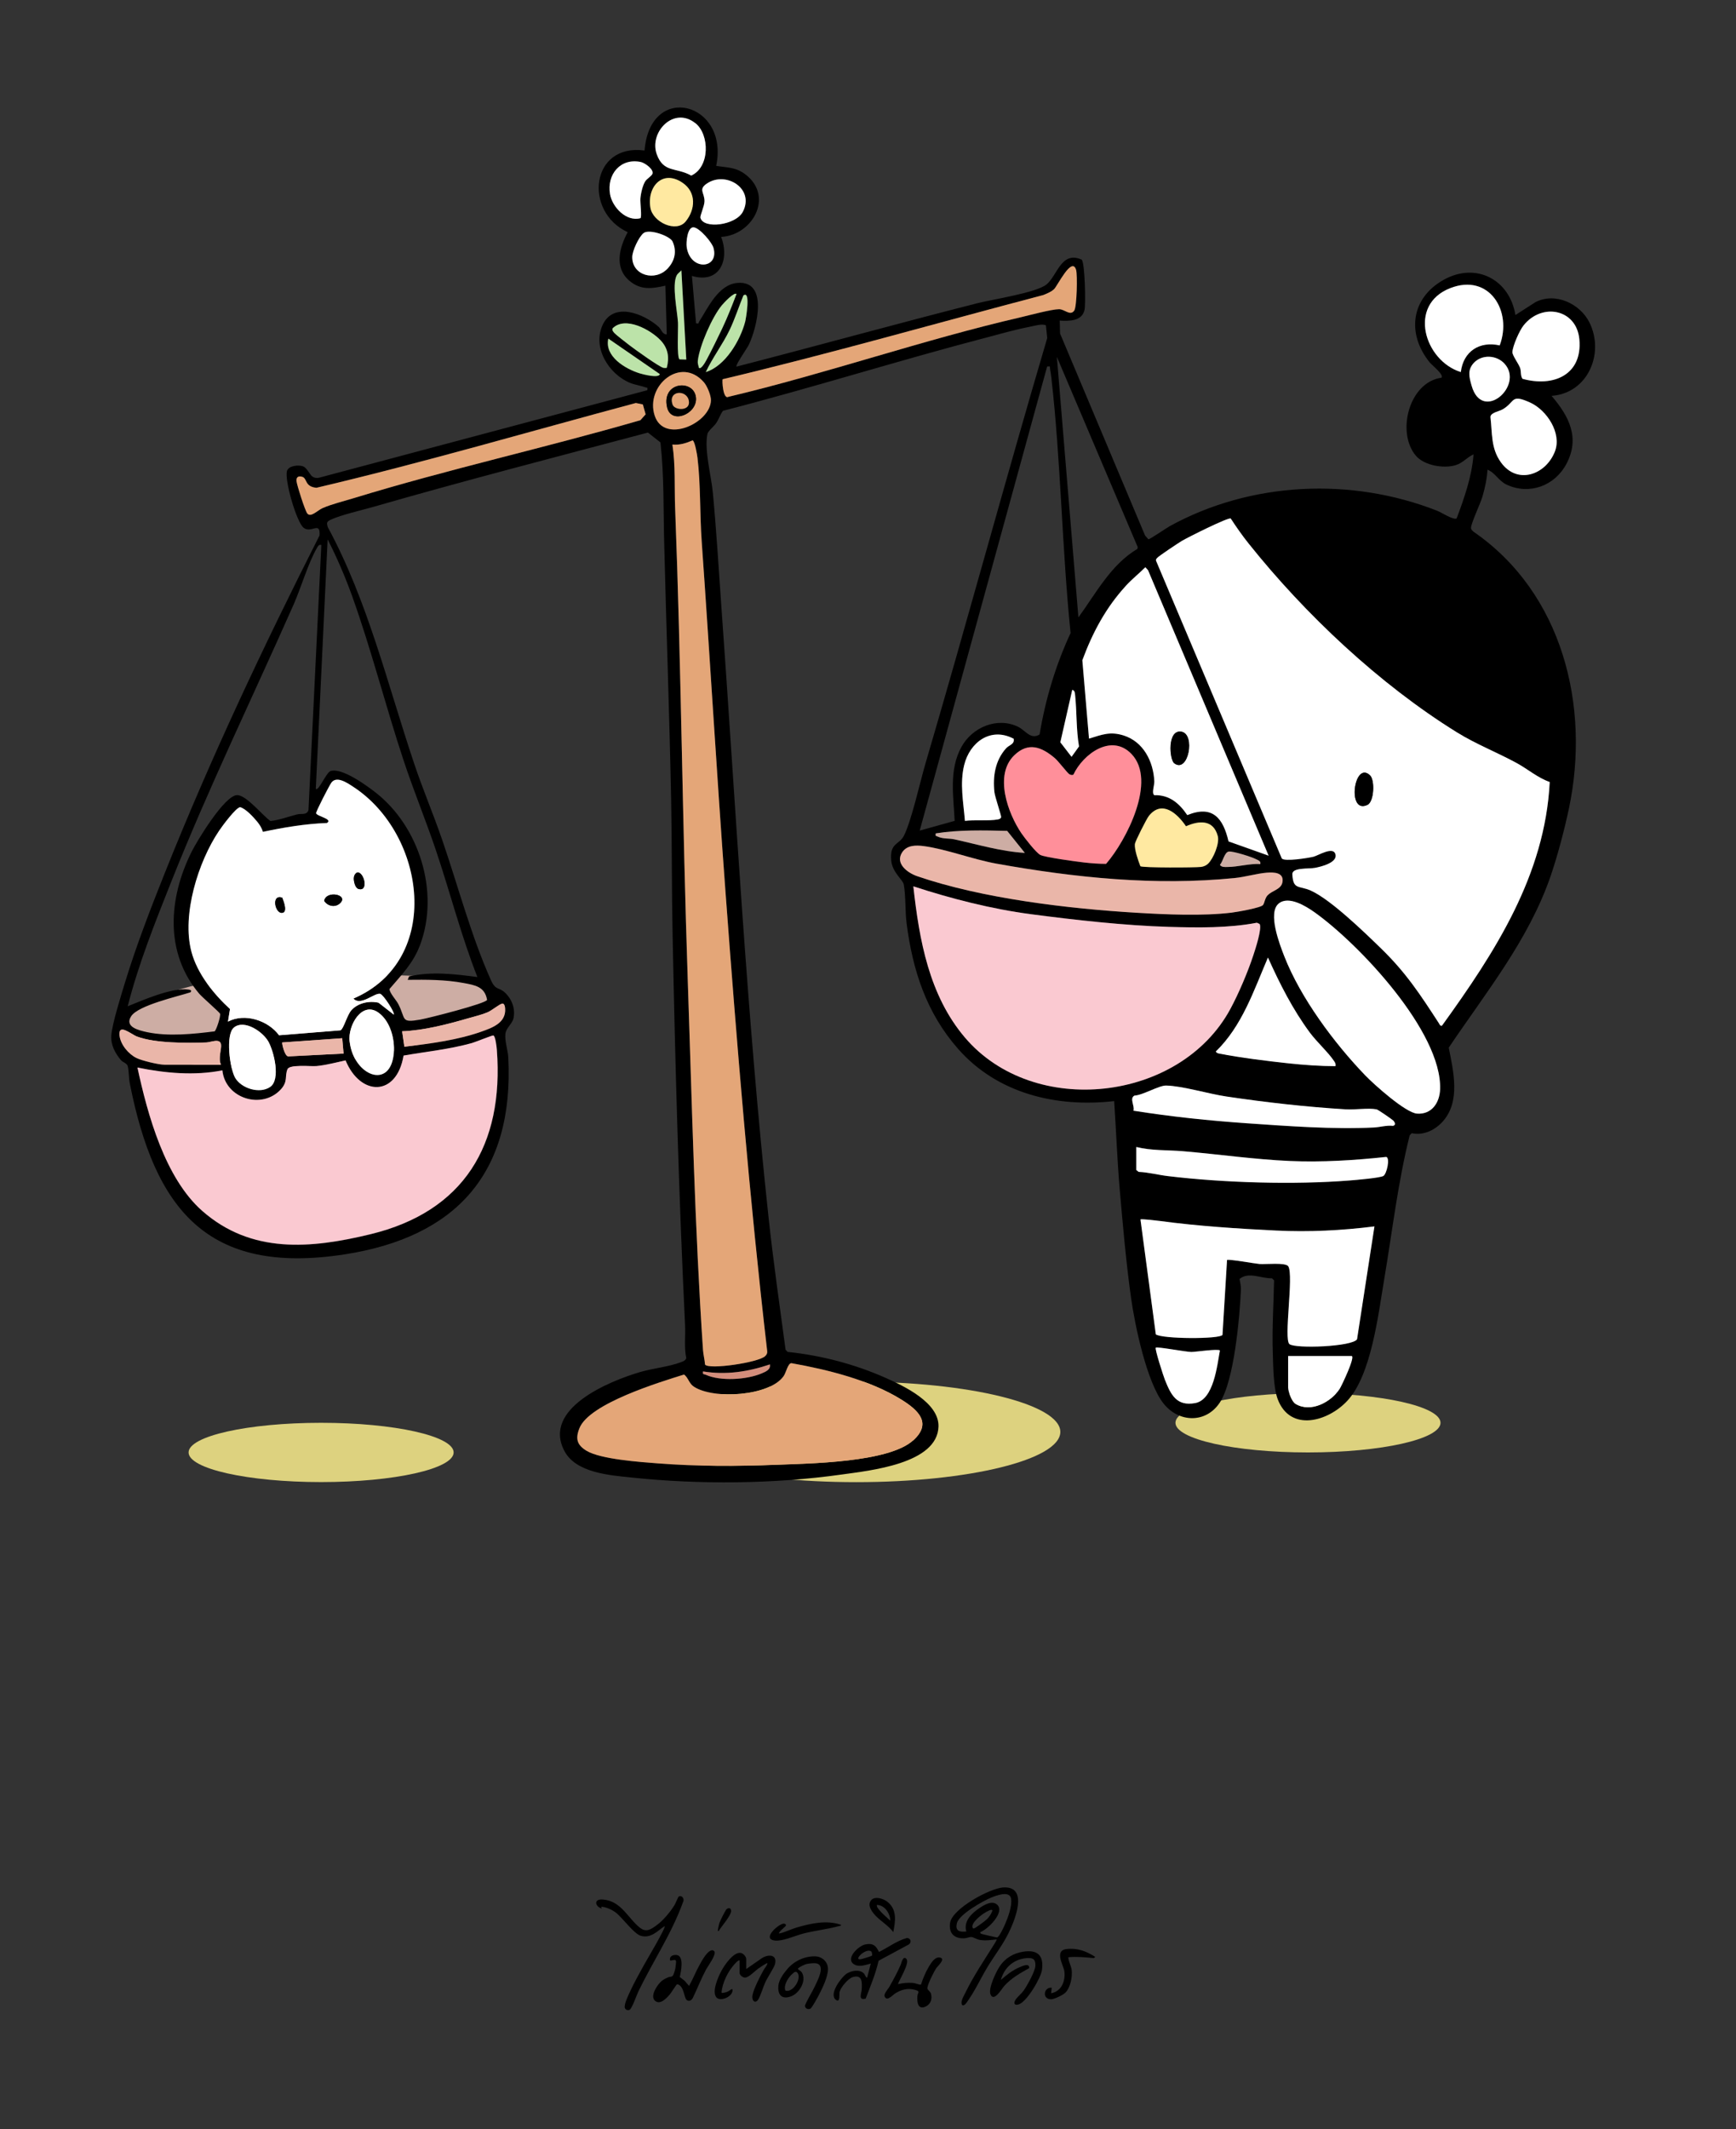 <?xml version="1.0" encoding="UTF-8"?>
<svg id="Layer_1" xmlns="http://www.w3.org/2000/svg" version="1.1" viewBox="0 0 255.44 313.18">
  <rect x="0" y="0" width="255.44" height="313.18" fill="#333333" stroke="none"/>
  <!-- Generator: Adobe Illustrator 29.8.2, SVG Export Plug-In . SVG Version: 2.1.1 Build 3)  -->
  <defs>
    <style>
      .st0 {
        fill: #eab6a9;
      }

      .st1 {
        fill: #ff8f9a;
      }

      .st2 {
        fill: #d38d7b;
      }

      .st3 {
        fill: #ddd27f;
      }

      .st4 {
        fill: #fff;
      }

      .st5 {
        fill: #cdada4;
      }

      .st6 {
        fill: #bce3a9;
      }

      .st7 {
        fill: #e4a678;
      }

      .st8 {
        fill: #fac9d1;
      }

      .st9 {
        fill: #ffe9a1;
      }
    </style>
  </defs>
  <g>
    <path class="st5" d="M17.6,152.36s-.29-9,28.45-9,27.87,1.05,25.62,5.56c-2.25,4.51-40.6,14.2-54.07,3.43Z"/>
    <ellipse class="st3" cx="47.25" cy="213.65" rx="19.5" ry="4.36"/>
    <ellipse class="st3" cx="125.99" cy="210.63" rx="30.03" ry="7.39"/>
    <ellipse class="st3" cx="192.46" cy="209.29" rx="19.5" ry="4.36"/>
    <g>
      <path d="M45.91,70.05c.29.24.65.3,1.01.23l48.33-12.88c.06-.5,0-.32-.29-.43-.7-.25-1.5-.35-2.23-.64-3.17-1.29-5.65-5.27-4.01-8.63,1.64-3.34,6.06-1.52,8.17.36.42.37.57,1.16,1.22,1.13l-.2-7.17c-2,.45-3.62.7-5.31-.73-2.26-1.92-1.46-4.88-.24-7.14-6.52-3-5.46-13.08,2.48-12.01.82-10.19,12.5-7.08,10.54,2.26,1.7.27,2.94.17,4.41,1.34,4.07,3.24.93,8.85-3.68,9.11,1.29,3.39-.22,6.94-4.3,5.74l.61,6.97c.48.1.33-.06.46-.26,1.28-2,2.82-5.43,5.59-5.68,4.67-.43,2.91,6.59,1.71,9.1-.26.53-2.01,3-1.81,3.21,11.83-3.05,23.61-6.32,35.46-9.33,2.24-.57,8.64-1.53,10.16-2.76,1.58-1.28,2.16-4.99,5.17-3.65.48.48.61,6.52.42,7.39-.37,1.68-2.26,1.66-3.65,1.58l.05,1.9,12.51,29.72.49.55c.18.03,2.67-1.67,3.15-1.94,11.93-6.55,26.7-7.23,39.36-2.25.57.22,2.41,1.42,2.85,1.11,1.13-3.05,2.23-6.13,2.48-9.41-.97.42-1.54,1.25-2.62,1.58-1.75.54-4.63.07-5.87-1.39-2.88-3.39-1.03-10.82,3.78-11.47.38-.45-1.42-1.85-1.74-2.25-3.4-4.2-2.78-9.43,2.02-12.13,4.75-2.68,9.74-.09,10.59,5.16l2.93-1.88c2.91-1.53,6.58.2,7.96,2.97,2.27,4.57-.25,10.43-5.57,10.8,2.58,3,4.23,6.2,2.16,10.05-1.71,3.19-5.43,4.57-8.77,3.01-1.18-.55-1.69-1.76-2.82-2.2-.07,1.32-.36,2.63-.72,3.89-.3,1.07-1.69,3.96-1.7,4.65,0,.31.18.39.36.58,13.08,8.99,17.22,25.63,14.05,40.69-.67,3.17-1.66,6.93-2.71,10-3.23,9.37-9.53,17.11-14.98,25.21.68,3.42,1.73,7.79-.76,10.72-1.15,1.36-2.91,2.25-4.69,1.86l-.3.33c-1.75,7-2.56,14.16-3.76,21.25-.86,5.08-1.88,13.98-5.4,17.77-2.83,3.06-8.39,4.66-10.25-.21-.65-1.71-.67-4.93-.73-6.85-.12-3.55.12-7.1.19-10.64l-.31-.31c-1.6.06-3.41-1.02-4.77.1.09.57.22,1.01.2,1.61-.18,4-.99,13.38-3.11,16.58-2.04,3.08-6.02,2.97-8.27.14-2.47-3.11-4.22-11.51-4.78-15.51-.72-5.11-1.22-10.8-1.67-15.96-.37-4.34-.53-8.68-.82-13.02-8.51.97-17.18-1.11-22.96-7.68-4.66-5.29-6.69-11.54-7.58-18.46-.23-1.76-.11-4.06-.42-5.73-.13-.69-1.67-1.76-1.84-3.49-.26-2.67,1.16-2.3,1.86-3.67,1.1-2.15,2.38-7.91,3.16-10.58,6.13-20.83,11.78-41.81,17.93-62.63l-.19-1.86c-.46-.32-1.88.1-2.48.22-2.01.38-4.23,1.03-6.23,1.55-12.98,3.39-25.81,7.44-38.81,10.79-.43.57-.59,1.22-1.03,1.85-.35.5-1.18,1.11-1.27,1.6-.46,2.39.58,6.12.81,8.61.52,5.46.84,10.94,1.23,16.4,2.17,30.08,3.73,60.19,6.97,90.21.7,6.49,1.63,12.97,2.5,19.44l.3.32c4.96.52,9.87,1.8,14.42,3.82,2.72,1.21,7.86,3.64,7.78,7.14-.13,5.52-10.15,6.5-14.26,7.08-9.93,1.4-20.94,1.49-30.92.44-3.25-.34-8.16-.7-9.85-3.88-3.33-6.26,6.59-10.3,11.14-11.64,1.84-.54,4.27-.78,5.95-1.43.34-.13.69-.22.83-.61-.34-1.6-.1-3.25-.18-4.88-.92-19.04-1.45-38.13-1.83-57.21-.14-6.67-.09-13.41-.22-20.07-.25-12.57-.71-25.16-1.02-37.72-.13-4.94,0-9.91-.55-14.82l-1.84-1.45c-13.48,3.58-27.03,7.08-40.44,10.94-1.68.48-4.69,1.17-6.15,1.84-.65.3-.73.42-.52,1.13,5.91,10.93,8.79,23.13,12.73,34.84,1.25,3.73,2.8,7.37,4.08,11.09,2.33,6.75,4.28,14.21,7.19,20.69.71,1.59,1.14.99,2.06,1.84,1.02.95,1.56,2.37,1.27,3.76-.17.83-1.09,1.44-1.19,2.29-.13,1.09.36,2.4.42,3.49.87,17.08-7.72,26.45-24.11,28.98-20.2,3.11-27.92-6.66-31.58-25.15-.15-.75-.14-1.99-.31-2.56-.13-.43-.72-.54-.99-.86-.86-1.03-1.53-2.25-1.42-3.66.13-1.74,1.47-5.97,2.03-7.82,1.63-5.35,3.83-11.03,5.91-16.23,6.74-16.86,14.5-33.29,22.7-49.48.14-2.19-1.24-.22-2.36-1.14-1.03-.84-2.83-7.04-2.43-8.35.24-.79,1.76-.93,2.42-.65.48.21.97,1.21,1.29,1.47ZM32.52,156.62c-.45-.93.11-2.3.01-2.97-.14-.97-1.49-.33-2.15-.3-2.92.09-7.51.13-10.21-.87-.88-.33-2.81-2.06-2.57-.11.16,1.32,1.32,2.7,2.49,3.27.81.4,3.28.99,4.14.99h8.3ZM47.28,80.16c-.41-.08-.49.19-.66.47-1.23,2.09-2.34,5.86-3.41,8.28-6.02,13.61-12.51,26.96-18.02,40.81-2.38,5.99-4.8,12.04-6.4,18.3,2.27-.91,6.5-2.78,8.92-2.46.28.04.6.12.3.41-1.9.62-7.64,1.9-8.7,3.5s1.14,2.1,2.34,2.36c3.13.66,6.81.27,9.93-.12.26-.19.93-2.26.8-2.6-.07-.2-2.59-2.39-3.05-2.92-5.13-6.04-4.54-14.04-1.16-20.85.84-1.69,4.86-8.31,6.7-8.38,1.37-.05,3.82,3.08,4.93,3.81,1.35-.15,2.63-.65,3.94-.98.59-.15,1.37.16,1.65-.61l1.89-39.01ZM20.23,157.03c1.48,6.94,4.06,16.29,9.54,21.11,7.21,6.34,15.96,5.56,24.74,3.43,13.75-3.34,19.65-13.13,18.61-27.1-.03-.42-.21-2.07-.52-2.14-.16-.04-2.64.97-3.16,1.12-3.3.92-6.68,1.25-10.05,1.84-1.03,6.11-6.36,5.99-8.53.71-1.37.29-2.89.71-4.28.83-.8.07-3.96-.27-4.27.46-.42,1.01.09,1.78-.95,2.94-2.75,3.06-8.2,1.42-8.63-2.77-4.09.82-8.43.41-12.49-.41ZM38.7,122.36c-.17-.56-.48-1.06-.85-1.51-.59-.71-1.69-1.91-2.51-2.13-.66.09-2.64,2.79-3.1,3.48-3.08,4.56-5.5,12.35-4.07,17.77.86,3.24,3.26,6.22,5.68,8.45l-.3,1.85c2.48-1.3,5.9-.18,7.52,2.01l9.04-.73c.45-.22.95-2.2,1.58-2.93.94-1.09,2.63-1.46,4.02-1.13l2.24,1.75c.19-.23-1.46-2.84-1.99-3.05-.8-.22-2.89,1.87-3.95.69,13.23-5.69,10.65-24.19-.02-31.15-.91-.6-2.47-1.66-3.23-.6-.31.43-2.28,4.24-2.24,4.49.14.46,2.52.85,1.6,1.43-3.19.12-6.31.65-9.41,1.3ZM34.42,151.15c-1.27,1.02-.61,6.03.18,7.39.91,1.56,3.64,2.39,5.17,1.33s.54-5.17-.27-6.64-3.53-3.33-5.08-2.09ZM41.54,153.34c-.09.08.36,2.13.92,2.05l8.1-.41-.2-2.26-8.81.62ZM94.59,59.49l-1.03-.21c-15.65,4.19-31.26,8.77-46.99,12.47-1.76-.15-1.35-1.39-2.09-1.61-.56-.17-.9.03-.85.63s1.26,4.41,1.6,4.78c.54.6,1.5-.49,2.26-.82,1.31-.57,3.1-1.01,4.51-1.44,13.93-4.27,28.24-7.42,42.23-11.48l.77-.86-.41-1.46ZM70.24,143.71c-2.41-6.13-4.03-12.53-6.14-18.76-1.49-4.4-3.26-8.7-4.72-13.11-2.64-7.97-4.75-16.32-7.58-24.2-1.02-2.83-2.22-5.62-3.59-8.3l-1.74,36.69c.39.44,1.53-2.42,2.19-2.62,1.67-.5,5.24,2.1,6.6,3.16,6.42,5.01,9.43,14.59,6.59,22.33-1,2.73-2.69,4.41-4.53,6.57-.05.53.98,1.63,1.28,2.21,1.16,2.23.29,2.82,3.25,2.3,1.18-.21,9.67-2.36,9.82-2.9-.32-1.94-1.77-2.17-3.44-2.48-2.71-.51-5.49-.5-8.24-.47l.21-.51c3.33-.75,6.7-.34,10.04.1ZM51.44,153.18c.56,5.08,6.05,7.22,6.5,1.7.17-2.05-.52-4.68-2.27-5.93-2.42-1.73-4.5,1.89-4.24,4.23ZM59.17,151.7l.33,2.27c3.69-.44,7.8-.97,11.31-2.21,1.61-.57,3.67-1.3,3.52-3.41-.02-.26-.1-.82-.47-.72-.48.14-1.45.99-2.19,1.3-.86.37-1.91.6-2.82.87-3.06.89-6.51,1.78-9.68,1.9ZM134.33,211.91c2.87-2.57.79-4.49-1.71-6.04-4.6-2.87-10.88-4.41-16.18-5.36-.52.01-.78,1.4-1.14,1.9-2.1,2.99-10.3,3.45-13.19,1.57-.74-.48-.82-1.31-1.46-1.8-3.6,1.14-13.95,4.25-15.4,7.9-.63,1.58-.34,2.5,1.07,3.33,2.08,1.24,7.87,1.64,10.46,1.84,5.81.45,11.62.44,17.42.21,4.88-.19,16.51-.33,20.12-3.56ZM89.51,49.81c-.6,2.62,2.5,4.46,4.62,5.11.5.16,2.82.76,2.96.11l-7.58-5.22ZM89.76,28.55c.33,1.92,2.39,4.09,4.47,3.54.24-.15-.05-2.29,0-2.88.06-.72.33-1.95.72-2.56.24-.37.87-.74,1.03-1.04.33-.67-1.1-1.67-1.7-1.79-3.01-.62-5.01,1.85-4.52,4.72ZM97.23,50.09c-1.46-1.56-5.23-3.66-7.09-1.79-.1.33.1.49.28.71.21.25,1.85,1.51,2.27,1.83.71.55,4.36,3.18,4.93,3.27.16.03.33.03.49,0,.39-1.53.2-2.86-.88-4.02ZM94.69,34.29c-.71.57-1.66,2.62-1.66,3.53,0,2.72,3.38,3.64,5.22,1.67,1.05-1.13,1.36-2.51.72-3.95-.37-.83-3.44-1.93-4.28-1.25ZM95.71,30.6c.39,2.1,3.78,3.67,5.17,1.99,1.46-1.77,1.61-4.3-.44-5.7-3-2.04-5.3.67-4.73,3.71ZM103.58,56.24c-3.4-3.92-8.67.51-7.25,4.89,1.36,4.22,8.18,1.14,8.28-2.23.02-.72-.55-2.11-1.03-2.66ZM102.34,18.13c-3.2-2.57-6.86,1.32-5.7,4.56,1,2.77,2.86,1.88,5.07,3.13,2.76-1.24,2.71-6.02.63-7.7ZM98.94,65.39c.47,3.1.28,6.22.4,9.34.89,23.16,1.07,46.33,1.86,69.48.62,18.12,1.02,36.28,2.24,54.35.05.71.26,1.44.3,2.16.53.79,7.86-.29,8.84-1.23.22-.21.33-.41.31-.72-2.62-22.56-4.48-45.2-6.16-67.87-1.27-17.08-2.27-34.19-3.48-51.26-.29-4.02-.14-8.32-.62-12.3-.05-.43-.39-2.49-.72-2.56-.94.41-1.92.72-2.97.61ZM100.99,52.89l-.72-13.12c-.21.23-.55.46-.69.74-.73,1.42.09,5.23.19,6.94.05.82-.2,5.15.23,5.41l1,.03ZM101.04,36.33c.51,3.58,4.8,3.26,3.95.15-.23-.85-2.05-2.95-2.91-3.04-.94-.1-1.14,2.2-1.04,2.89ZM108.37,43.25c-.36-.34-1.89,1.33-2.15,1.64-1.44,1.72-3.29,5.96-3.55,8.16-.05.43.08.68.17,1.07.35.26,1-.98,1.13-1.22.75-1.38,1.65-3.22,2.32-4.65.77-1.62,1.44-3.32,2.07-5ZM103.06,32.03c.43,1.72,5.19,1.12,6.24-.87,1.78-3.39-2.44-6.03-5.23-4.2-1.39.91-.38,1.36-.41,2.65-.01.73-.68,2.11-.6,2.42ZM103.45,201.73c-.1.53.09.36.41.5,2.18.98,6.02.72,8.2-.2.61-.26,1.35-.54,1.23-1.33-3.21,1.08-6.46,1.58-9.84,1.03ZM109.39,43.46c-.67,1.64-1.26,3.47-2.02,5.06-1.03,2.15-2.51,4.07-3.52,6.22,2.87-.88,5.07-4.66,5.8-7.42.1-.38.86-4.67-.26-3.85ZM106.34,55.78c-.12.19.05,3.04.84,2.6,14.44-3.42,28.59-8.38,43.04-11.71,1.27-.29,4.54-1.17,5.61-1.18.83,0,1.63,1.03,2.23.21.4-.54.49-5.29.28-5.99-.61-2.07-2.75,2.37-3.24,2.83-.45.42-1.04.63-1.59.87-15.72,4.13-31.35,8.62-47.17,12.38ZM186.53,131.68c.6-.67,1.94-.86,2.15-1.86.31-1.5-1.2-1.55-2.3-1.46-1.46.12-3.19.64-4.74.79-11.72,1.17-23.46-.05-34.99-2.11-3.46-.62-7.5-2.17-10.74-2.59-1.16-.15-2.45-.15-3.16.9-1.11,1.64.75,3.03,2.21,3.53,9.54,3.28,22.24,4.79,32.33,5.38,4.28.25,9.71.49,13.91-.02.75-.09,4.37-.71,4.65-1.14.24-.37.25-.96.67-1.43ZM134.4,130.38c.87,7.89,2.31,16.03,7.59,22.24,10.13,11.91,31.65,9.47,39.05-4.19,1.22-2.25,2.58-5.46,3.38-7.89.28-.84,1.33-4.03.93-4.63l-.4-.18c-4.16.8-8.7.74-12.94.61-6.5-.19-13.8-1.01-20.28-1.86-5.8-.76-11.78-2.29-17.32-4.1ZM154.08,53.91l-18.75,68.27,5.14-1.43c-.17-3.67-.86-7.5,1-10.88,1.58-2.88,5.24-4.45,8.32-2.97,1.12.54,1.83,1.96,3.18,1.14.85-5.15,2.36-10.19,4.56-14.92-1.27-12.37-1.42-25.14-2.82-37.47-.05-.43-.13-1.01-.21-1.43-.06-.33.14-.36-.4-.31ZM137.68,122.59c-.06.44-.02.33.26.46.83.38,1.66.24,2.45.41,3.45.75,6.85,1.79,10.4,2l-2.6-3.24c-3.52-.07-7.04-.18-10.52.37ZM149.15,108.66c-3.36-1.76-6.45.49-7.27,3.88-.67,2.73-.11,5.46.11,8.21,1.39-.18,3.52.03,4.82-.21.21-.04.44-.09.51-.33.05-.18-.91-2.97-.99-3.69-.25-2.35.11-4.64,1.71-6.44.43-.48,1.3-.59,1.12-1.42ZM157.94,113.95c-.18.1-.42.04-.59-.07-.29-.17-1.58-1.89-2.14-2.37-1.93-1.64-3.89-2.41-5.96-.41-2.99,2.9-.94,8.54,1.05,11.47.48.71,2.11,2.81,2.77,3.18s5.38,1,6.47,1.12,2.16.21,3.22.2c2.97-3.42,7.53-12.23,3.73-16.17-2.95-3.06-7.12.01-8.54,3.05ZM155.51,52.48l3.17,38.34c2.61-3.58,4.76-7.74,8.68-10.08l.05-.26-11.9-27.99ZM157.77,101.48l-1.75,7.7,1.65,2.14,1.1-1.53c-.44-2.5-.31-5.09-.58-7.61-.03-.31-.05-.63-.42-.71ZM165.64,86.19c-2.94,3.21-4.88,6.85-6.39,10.93l.98,11.53c1.9-.57,3.08-1.09,5.08-.47,2.93.92,4.4,3.84,4.53,6.76.03.59-.43,1.74,0,2.03,2.22-.07,3.68,1.2,4.85,2.93,3.72-1.52,5.28.44,6.07,3.87l5.9,2.1-17.75-42.01-.39-.42c-.94.94-1.99,1.77-2.89,2.75ZM205.05,164.88c-.17-.18-2.29-1.65-2.51-1.69-1.23-.23-3.15.08-4.51,0-5.8-.34-11.83-1.03-17.59-1.89-2.59-.39-6.48-1.57-8.86-1.61-1.08-.02-3.39,1.41-4.67,1.48-.76.43.07,1.48-.14,2.22,5.55.88,11.09,1.46,16.71,1.85,5.93.41,12.73.92,18.66.62.91-.05,1.86-.35,2.83-.24.42-.11.3-.48.07-.73ZM177.78,127.03c.77-.75,1.69-2.97,1.41-4.03-.65-2.45-2.73-2.32-4.68-1.45-1.27-1.87-3.53-3.95-5.47-1.51-.32.4-2.01,3.73-2.05,4.12-.08.82.49,2.46.81,3.27.37.25,8.03.21,8.93.1.39-.05.77-.22,1.05-.49ZM167.19,168.72v3.38l.34.27c1.45.07,2.86.45,4.3.62,8.21.99,18.61,1.3,26.82.64.88-.07,4.32-.37,4.88-.65.51-.26,1.05-2.66.43-2.81-4.62.5-9.49.8-14.14.6-5.17-.22-10.6-1-15.78-1.44-2.26-.19-4.6-.06-6.86-.62ZM167.81,179.38l2.26,16.91c.96.69,9.4.72,9.81.08l.67-11.02c.26-.16,4.07.53,4.79.59.85.07,3.84-.26,4.22.34.84,1.32-.71,10.77.18,11.45.9.68,9.26.38,9.94-.72l2.56-16.6c-4.79.6-9.63.85-14.45.61-5.46-.27-11.69-.67-17.04-1.4-.4-.05-2.83-.35-2.94-.23ZM170.07,198.24c-.18.17,1.13,4.19,1.34,4.71.89,2.23,1.68,3.95,4.46,3.44s3.22-5.52,3.64-7.74c-.28-.28-3.58.23-4.2.22-.78,0-5.03-.81-5.23-.63ZM181.1,76.28c-.38-.22-6.39,2.81-7.21,3.3-.52.31-3.43,2.24-3.64,2.52-.09.12-.19.21-.15.38l18.51,43.81c.41.49,3.89-.07,4.66-.26.7-.18,2.83-1.52,3.21-.43.45,1.28-2.06,1.89-3,2.07s-3.37-.08-3.32.94c.12,2.34.98,1.62,2.73,2.41,2.93,1.32,7.87,6.11,10.29,8.47,3.69,3.59,5.75,6.76,8.54,11.03.12.18.16.43.46.36,7.77-10.76,15.17-22.12,15.85-35.84-1.79-.64-3.23-1.91-4.88-2.8-2.91-1.59-5.95-2.76-8.8-4.52-11.39-7.06-22.31-17.34-30.64-27.78-.92-1.16-1.8-2.41-2.61-3.65ZM196.51,156.83c.06-.32-.03-.48-.19-.73-.85-1.3-2.55-2.83-3.58-4.21-2.53-3.42-4.43-7.17-6.17-11.05-2.08,4.84-3.8,10.08-7.68,13.83.14.21.27.26.51.3,3.12.6,7.06,1.09,10.25,1.44,2.27.24,4.58.41,6.86.41ZM185.44,127.1c.08-.48-.3-.54-.62-.71-.63-.34-3.39-1.21-4-1.13-.67.08-.87,1.48-1.33,1.95.26.39.72.32,1.13.32,1.5,0,3.27-.52,4.81-.43ZM188.16,132.9c-1.68,1.36.14,6.07.82,7.78,2.4,6.13,7.35,12.78,11.91,17.51,1.3,1.35,5.93,5.5,7.62,5.62,2.17.16,3.33-1.62,3.39-3.6.27-8.41-11.91-21.35-18.48-26.02-1.24-.88-3.79-2.48-5.26-1.29ZM189.54,199.47v4.61c0,.59.52,2.08,1.08,2.42,2.23,1.36,5.22-.24,6.51-2.21.26-.4,2.4-4.86,1.73-4.83h-9.32ZM220.67,50.81c1.9-5.04-1.54-10.67-7.29-8.42-6.31,2.47-3.77,10.69,1.57,12.34.36-3.05,2.76-4.59,5.72-3.92ZM216.87,53.37c-.99,1.05-.69,2.11-.33,3.37,1.55,5.47,7.76.01,4.86-3.22-1.16-1.3-3.32-1.43-4.53-.15ZM219.31,61.35c.28,2.41.05,4.59,1.54,6.66,2.41,3.35,6.6,1.84,7.94-1.59,1.05-2.7-1.19-6.11-3.65-7.21-2.88-1.29-2.14-.11-4.01.99-.56.33-1.82.49-1.82,1.15ZM224.02,55.72c4.53,1.26,8.85-.56,8.37-5.81-.41-4.48-5.51-5.43-8.21-2.04-.59.75-1.6,3.01-1.64,3.92-.02.49.91,1.71,1.13,2.33.18.51.03,1.13.35,1.6Z"/>
      <path class="st4" d="M181.1,76.28c.81,1.24,1.69,2.5,2.61,3.65,8.33,10.44,19.26,20.72,30.64,27.78,2.85,1.77,5.89,2.94,8.8,4.52,1.65.9,3.09,2.17,4.88,2.8-.69,13.72-8.08,25.08-15.85,35.84-.3.07-.34-.17-.46-.36-2.78-4.28-4.84-7.44-8.54-11.03-2.43-2.36-7.37-7.15-10.29-8.47-1.75-.79-2.62-.07-2.73-2.41-.05-1.02,2.4-.77,3.32-.94s3.45-.79,3-2.07c-.38-1.09-2.51.25-3.21.43-.77.19-4.25.75-4.66.26l-18.51-43.81c-.04-.17.05-.26.15-.38.21-.28,3.13-2.21,3.64-2.52.82-.49,6.83-3.51,7.21-3.3ZM201.58,114.04c-2.35-2.22-3.42,5.84-.36,4.35.97-.47,1.11-3.64.36-4.35Z"/>
      <path class="st8" d="M20.23,157.03c4.07.83,8.41,1.23,12.49.41.43,4.19,5.88,5.83,8.63,2.77,1.04-1.16.52-1.93.95-2.94.3-.73,3.47-.38,4.27-.46,1.39-.13,2.91-.54,4.28-.83,2.17,5.28,7.5,5.4,8.53-.71,3.37-.59,6.75-.92,10.05-1.84.53-.15,3-1.16,3.16-1.12.31.08.49,1.72.52,2.14,1.04,13.98-4.86,23.77-18.61,27.1-8.78,2.13-17.53,2.91-24.74-3.43-5.48-4.82-8.05-14.17-9.54-21.11Z"/>
      <path class="st8" d="M134.4,130.38c5.54,1.81,11.52,3.34,17.32,4.1,6.48.85,13.78,1.67,20.28,1.86,4.24.12,8.79.19,12.94-.61l.4.18c.4.6-.65,3.79-.93,4.63-.8,2.43-2.16,5.64-3.38,7.89-7.39,13.67-28.91,16.1-39.05,4.19-5.28-6.21-6.72-14.35-7.59-22.24Z"/>
      <path class="st4" d="M38.7,122.36c3.1-.66,6.22-1.18,9.41-1.3.92-.59-1.46-.97-1.6-1.43-.04-.25,1.93-4.06,2.24-4.49.76-1.06,2.32,0,3.23.6,10.67,6.96,13.25,25.46.02,31.15,1.06,1.18,3.14-.91,3.95-.69.53.2,2.18,2.81,1.99,3.05l-2.24-1.75c-1.39-.32-3.07.04-4.02,1.13-.63.73-1.12,2.71-1.58,2.93l-9.04.73c-1.62-2.19-5.04-3.31-7.52-2.01l.3-1.85c-2.42-2.23-4.83-5.21-5.68-8.45-1.43-5.42.99-13.2,4.07-17.77.46-.69,2.45-3.38,3.1-3.48.82.22,1.92,1.42,2.51,2.13.37.45.68.95.85,1.51ZM41.52,132.04c-1.63-.51-1.06,2.24-.08,2.24s.26-1.78.08-2.24ZM47.7,132.51c.51.8,1.64,1.03,2.35.34,1.29-1.24-2.04-1.95-2.35-.34ZM52.06,129.21c0,.46.2,1.41.69,1.55,1.57.46.78-2.65-.22-2.41-.32.18-.47.51-.47.86Z"/>
      <path class="st7" d="M98.94,65.39c1.05.11,2.02-.2,2.97-.61.33.07.67,2.13.72,2.56.48,3.98.33,8.27.62,12.3,1.21,17.06,2.21,34.18,3.48,51.26,1.68,22.66,3.55,45.3,6.16,67.87.03.31-.09.51-.31.72-.98.94-8.31,2.02-8.84,1.23-.05-.72-.25-1.44-.3-2.16-1.22-18.07-1.62-36.23-2.24-54.35-.79-23.15-.97-46.32-1.86-69.48-.12-3.12.07-6.23-.4-9.34Z"/>
      <path class="st7" d="M134.33,211.91c-3.61,3.23-15.24,3.37-20.12,3.56-5.81.23-11.61.24-17.42-.21-2.59-.2-8.38-.6-10.46-1.84-1.41-.84-1.7-1.76-1.07-3.33,1.45-3.65,11.8-6.77,15.4-7.9.64.5.71,1.32,1.46,1.8,2.89,1.88,11.09,1.42,13.19-1.57.36-.51.62-1.89,1.14-1.9,5.3.94,11.57,2.49,16.18,5.36,2.5,1.56,4.58,3.47,1.71,6.04Z"/>
      <path class="st4" d="M165.64,86.19c.9-.98,1.94-1.81,2.89-2.75l.39.42,17.75,42.01-5.9-2.1c-.79-3.43-2.35-5.39-6.07-3.87-1.17-1.73-2.63-3-4.85-2.93-.43-.29.02-1.43,0-2.03-.13-2.92-1.6-5.84-4.53-6.76-2-.62-3.18-.11-5.08.47l-.98-11.53c1.51-4.08,3.45-7.72,6.39-10.93ZM172.79,112.28c2.07,1.53,3.09-4.3,1.05-4.65s-1.78,4.11-1.05,4.65Z"/>
      <path class="st4" d="M167.81,179.38c.12-.12,2.55.18,2.94.23,5.35.73,11.59,1.14,17.04,1.4,4.82.24,9.66-.01,14.45-.61l-2.56,16.6c-.69,1.1-9.04,1.41-9.94.72-.9-.68.66-10.13-.18-11.45-.38-.6-3.37-.27-4.22-.34-.72-.06-4.54-.75-4.79-.59l-.67,11.02c-.41.64-8.85.61-9.81-.08l-2.26-16.91Z"/>
      <path class="st4" d="M188.16,132.9c1.47-1.19,4.02.41,5.26,1.29,6.57,4.67,18.75,17.61,18.48,26.02-.06,1.98-1.22,3.75-3.39,3.6-1.69-.12-6.32-4.27-7.62-5.62-4.56-4.73-9.51-11.38-11.91-17.51-.67-1.72-2.5-6.42-.82-7.78Z"/>
      <path class="st1" d="M157.94,113.95c1.43-3.04,5.59-6.11,8.54-3.05,3.8,3.94-.76,12.75-3.73,16.17-1.06,0-2.17-.08-3.22-.2s-5.82-.76-6.47-1.12-2.28-2.47-2.77-3.18c-1.99-2.93-4.05-8.57-1.05-11.47,2.06-2,4.03-1.23,5.96.41.56.48,1.85,2.2,2.14,2.37.17.1.41.17.59.07Z"/>
      <path class="st0" d="M186.53,131.68c-.42.47-.43,1.06-.67,1.43-.28.43-3.91,1.05-4.65,1.14-4.2.51-9.63.28-13.91.02-10.09-.6-22.79-2.1-32.33-5.38-1.46-.5-3.31-1.89-2.21-3.53.71-1.05,2-1.05,3.16-.9,3.24.42,7.27,1.97,10.74,2.59,11.53,2.06,23.27,3.28,34.99,2.11,1.55-.15,3.28-.67,4.74-.79,1.1-.09,2.61-.03,2.3,1.46-.21,1.01-1.55,1.19-2.15,1.86Z"/>
      <path class="st7" d="M94.59,59.49l.41,1.46-.77.86c-13.99,4.06-28.3,7.21-42.23,11.48-1.41.43-3.2.87-4.51,1.44-.77.33-1.73,1.42-2.26.82-.33-.37-1.54-4.18-1.6-4.78s.28-.8.85-.63c.74.22.33,1.46,2.09,1.61,15.73-3.7,31.35-8.28,46.99-12.47l1.03.21Z"/>
      <path class="st7" d="M106.34,55.78c15.82-3.76,31.45-8.25,47.17-12.38.56-.24,1.14-.44,1.59-.87.49-.46,2.62-4.9,3.24-2.83.21.71.12,5.45-.28,5.99-.6.83-1.39-.21-2.23-.21-1.07,0-4.35.88-5.61,1.18-14.45,3.33-28.6,8.29-43.04,11.71-.79.44-.96-2.41-.84-2.6Z"/>
      <path class="st4" d="M205.05,164.88c.23.25.35.62-.07.73-.97-.11-1.93.2-2.83.24-5.94.3-12.73-.21-18.66-.62-5.61-.39-11.15-.97-16.71-1.85.21-.75-.62-1.79.14-2.22,1.28-.07,3.59-1.5,4.67-1.48,2.38.05,6.27,1.23,8.86,1.61,5.76.86,11.79,1.54,17.59,1.89,1.35.08,3.28-.23,4.51,0,.22.04,2.34,1.51,2.51,1.69Z"/>
      <path class="st4" d="M167.19,168.72c2.26.56,4.61.43,6.86.62,5.18.44,10.6,1.22,15.78,1.44,4.65.2,9.52-.1,14.14-.6.61.14.08,2.54-.43,2.81-.56.29-4,.58-4.88.65-8.22.66-18.62.35-26.82-.64-1.43-.17-2.85-.56-4.3-.62l-.34-.27v-3.38Z"/>
      <path class="st4" d="M196.51,156.83c-2.28,0-4.59-.17-6.86-.41-3.18-.34-7.13-.83-10.25-1.44-.24-.05-.37-.09-.51-.3,3.88-3.75,5.6-8.99,7.68-13.83,1.74,3.87,3.64,7.63,6.17,11.05,1.03,1.39,2.73,2.92,3.58,4.21.16.25.25.41.19.73Z"/>
      <path class="st4" d="M220.67,50.81c-2.96-.67-5.36.87-5.72,3.92-5.34-1.65-7.88-9.87-1.57-12.34,5.75-2.25,9.19,3.38,7.29,8.42Z"/>
      <path class="st4" d="M219.31,61.35c0-.66,1.26-.82,1.82-1.15,1.86-1.11,1.13-2.29,4.01-.99,2.46,1.11,4.7,4.51,3.65,7.21-1.34,3.43-5.53,4.94-7.94,1.59-1.49-2.07-1.26-4.25-1.54-6.66Z"/>
      <path class="st9" d="M177.78,127.03c-.28.27-.66.44-1.05.49-.9.11-8.56.14-8.93-.1-.32-.81-.89-2.45-.81-3.27.04-.39,1.73-3.72,2.05-4.12,1.94-2.44,4.2-.36,5.47,1.51,1.95-.86,4.03-1,4.68,1.45.28,1.06-.64,3.29-1.41,4.03Z"/>
      <path class="st4" d="M224.02,55.72c-.32-.48-.17-1.1-.35-1.6-.22-.62-1.15-1.84-1.13-2.33.04-.91,1.04-3.17,1.64-3.92,2.69-3.39,7.8-2.43,8.21,2.04.48,5.25-3.84,7.07-8.37,5.81Z"/>
      <path class="st4" d="M149.15,108.66c.18.83-.7.93-1.12,1.42-1.6,1.8-1.96,4.09-1.71,6.44.08.72,1.05,3.51.99,3.69-.07.23-.3.29-.51.33-1.29.24-3.43.03-4.82.21-.22-2.75-.78-5.48-.11-8.21.83-3.38,3.91-5.64,7.27-3.88Z"/>
      <path class="st4" d="M170.07,198.24c.19-.18,4.44.63,5.23.63.62,0,3.93-.5,4.2-.22-.41,2.22-.91,7.24-3.64,7.74s-3.57-1.21-4.46-3.44c-.21-.52-1.51-4.54-1.34-4.71Z"/>
      <path class="st4" d="M189.54,199.47h9.32c.66-.04-1.47,4.42-1.73,4.82-1.28,1.97-4.28,3.57-6.51,2.21-.56-.34-1.08-1.83-1.08-2.42v-4.61Z"/>
      <path class="st4" d="M34.42,151.15c1.54-1.24,4.27.63,5.08,2.09s1.83,5.55.27,6.64-4.26.23-5.17-1.33c-.79-1.36-1.45-6.37-.18-7.39Z"/>
      <path class="st4" d="M51.44,153.18c-.26-2.35,1.82-5.96,4.24-4.23,1.75,1.25,2.43,3.88,2.27,5.93-.45,5.52-5.94,3.39-6.5-1.7Z"/>
      <path class="st4" d="M102.34,18.13c2.08,1.68,2.14,6.45-.63,7.7-2.21-1.25-4.07-.36-5.07-3.13-1.17-3.24,2.5-7.14,5.7-4.56Z"/>
      <path class="st0" d="M32.52,156.62h-8.3c-.86,0-3.33-.59-4.14-.99-1.17-.57-2.33-1.95-2.49-3.27-.24-1.94,1.69-.22,2.57.11,2.7,1.01,7.29.97,10.21.87.66-.02,2.01-.67,2.15.3.1.67-.46,2.03-.01,2.97Z"/>
      <path class="st7" d="M103.58,56.24c.48.55,1.05,1.94,1.03,2.66-.09,3.37-6.91,6.45-8.28,2.23-1.42-4.38,3.85-8.82,7.25-4.89ZM98.16,59.92c.59,2.57,4.42.99,4.25-1.37-.2-2.82-5.13-2.47-4.25,1.37Z"/>
      <path class="st0" d="M59.17,151.7c3.17-.12,6.62-1.01,9.68-1.9.91-.27,1.96-.5,2.82-.87.74-.31,1.7-1.17,2.19-1.3.37-.1.45.45.47.72.15,2.12-1.91,2.84-3.52,3.41-3.51,1.24-7.62,1.78-11.31,2.21l-.33-2.27Z"/>
      <path class="st4" d="M89.76,28.55c-.49-2.87,1.51-5.34,4.52-4.72.6.12,2.03,1.12,1.7,1.79-.15.3-.78.67-1.03,1.04-.39.6-.67,1.83-.72,2.56-.05.59.24,2.72,0,2.88-2.08.55-4.14-1.63-4.47-3.54Z"/>
      <path class="st4" d="M103.06,32.03c-.08-.3.59-1.69.6-2.42.02-1.29-.98-1.75.41-2.65,2.79-1.82,7.01.81,5.23,4.2-1.05,1.99-5.81,2.58-6.24.87Z"/>
      <path class="st9" d="M95.71,30.6c-.56-3.04,1.73-5.76,4.73-3.71,2.05,1.39,1.9,3.93.44,5.7-1.39,1.68-4.78.11-5.17-1.99Z"/>
      <path class="st4" d="M94.69,34.29c.84-.67,3.91.42,4.28,1.25.64,1.44.33,2.81-.72,3.95-1.84,1.97-5.23,1.05-5.22-1.67,0-.91.96-2.96,1.66-3.53Z"/>
      <path class="st4" d="M216.87,53.37c1.21-1.28,3.37-1.15,4.53.15,2.89,3.24-3.32,8.69-4.86,3.22-.36-1.26-.65-2.32.33-3.37Z"/>
      <path class="st6" d="M97.23,50.09c1.08,1.16,1.28,2.49.88,4.02-.16.03-.33.03-.49,0-.57-.1-4.22-2.73-4.93-3.27-.41-.32-2.06-1.59-2.27-1.83-.18-.22-.38-.38-.28-.71,1.86-1.87,5.63.22,7.09,1.79Z"/>
      <path class="st5" d="M137.68,122.59c3.48-.55,7-.45,10.52-.37l2.6,3.24c-3.55-.21-6.95-1.25-10.4-2-.8-.17-1.62-.03-2.45-.41-.28-.13-.32-.02-.26-.46Z"/>
      <path class="st0" d="M41.54,153.34l8.81-.62.2,2.26-8.1.41c-.56.08-1.01-1.97-.92-2.05Z"/>
      <path class="st6" d="M109.39,43.46c1.11-.83.36,3.47.26,3.85-.72,2.77-2.93,6.54-5.8,7.42,1.01-2.15,2.49-4.07,3.52-6.22.76-1.59,1.35-3.42,2.02-5.06Z"/>
      <path class="st6" d="M108.37,43.25c-.64,1.68-1.31,3.38-2.07,5-.68,1.43-1.58,3.27-2.32,4.65-.13.24-.79,1.48-1.13,1.22-.09-.39-.22-.65-.17-1.07.26-2.19,2.1-6.43,3.55-8.16.26-.31,1.79-1.98,2.15-1.64Z"/>
      <path class="st4" d="M101.04,36.33c-.1-.69.1-2.99,1.04-2.89.86.09,2.68,2.19,2.91,3.04.85,3.11-3.44,3.43-3.95-.15Z"/>
      <path class="st4" d="M157.77,101.48c.37.08.38.4.42.71.27,2.51.15,5.1.58,7.61l-1.1,1.53-1.65-2.14,1.75-7.7Z"/>
      <path class="st6" d="M100.99,52.89l-1-.03c-.43-.26-.18-4.59-.23-5.41-.1-1.71-.92-5.52-.19-6.94.14-.28.48-.51.69-.74l.72,13.12Z"/>
      <path class="st6" d="M89.51,49.81l7.58,5.22c-.14.65-2.46.04-2.96-.11-2.12-.65-5.22-2.5-4.62-5.11Z"/>
      <path class="st5" d="M185.44,127.1c-1.54-.1-3.31.43-4.81.43-.41,0-.86.07-1.13-.32.46-.47.66-1.88,1.33-1.95.61-.07,3.37.79,4,1.13.31.17.7.24.62.71Z"/>
      <path class="st2" d="M103.45,201.73c3.38.56,6.63.05,9.84-1.03.12.79-.63,1.07-1.23,1.33-2.18.92-6.02,1.18-8.2.2-.31-.14-.5.02-.41-.5Z"/>
      <path d="M201.58,114.04c.75.71.61,3.88-.36,4.35-3.07,1.49-2-6.57.36-4.35Z"/>
      <path d="M47.7,132.51c.31-1.61,3.65-.9,2.35.34-.71.69-1.84.46-2.35-.34Z"/>
      <path d="M52.06,129.21c0-.35.16-.68.47-.86,1-.24,1.79,2.87.22,2.41-.49-.14-.7-1.08-.69-1.55Z"/>
      <path d="M41.52,132.04c.17.46.91,2.25-.08,2.24s-1.54-2.75.08-2.24Z"/>
      <path d="M172.79,112.28c-.73-.54-1.08-5.02,1.05-4.65s1.01,6.18-1.05,4.65Z"/>
      <path d="M98.16,59.92c-.88-3.84,4.05-4.19,4.25-1.37.17,2.36-3.66,3.94-4.25,1.37ZM98.97,59.52c.3.86,2.64,1.01,2.39-.54-.27-1.72-3.14-1.6-2.39.54Z"/>
      <path class="st7" d="M98.97,59.52c-.74-2.13,2.12-2.26,2.39-.54.25,1.54-2.09,1.4-2.39.54Z"/>
    </g>
  </g>
  <g>
    <path d="M146.65,285.28c-.84.09-1.67.22-2.51.07-.4-.07-.93-.4-1.19-.42-.27-.03-.65.15-.97.18-1.52.12-2.42-.7-2.18-2.27.32-2.09,5.85-5.07,7.79-5.2,3.88-.26,1.69,4.96.76,6.81-.84,1.67-1.96,3.13-2.94,4.71-.83,1.35-1.53,2.82-2.34,4.15-.17.28-.83,1.3-1.01,1.48-.26.25-.54.3-.58-.13-.04-.47.37-1.13.58-1.56,1.23-2.51,2.71-4.68,4.18-7.03.07-.11.47-.74.41-.79ZM144.24,284.21c-.04.18.08.21.21.27.12.05,2.14.51,2.25.51.32,0,1.05-1.63,1.2-1.97.43-.99,1.05-2.67.87-3.75-.21-1.21-2.21-.43-2.9-.15-1.21.49-4.73,2.47-5.06,3.75-.3,1.17.37,1.36,1.38,1.25-.46-1.5.8-2.7,1.93-3.45.67-.45,1.86-1.18,2.6-.5,1.22,1.11-1.42,3.68-2.49,4.04ZM143.1,283.53c.03.09.09.15.2.14.2-.02,1.71-1.14,1.93-1.37.36-.36.62-.78.8-1.25-.03-.35-.91.19-1.06.28-.56.32-2.09,1.48-1.87,2.2Z"/>
    <path d="M99.86,278.98c.49-.28.89.37.65.79-1.67,4.65-4.45,8.76-6.58,13.17-.24.5-.94,2.54-1.3,2.7-.26.12-.61,0-.69-.29-.15-.5.53-1.88.77-2.4.59-1.3,1.36-2.65,2.05-3.91.34-.63,3.24-5.47,3.04-5.72-1.09.73-1.99,1.81-3.45,1.45-1.07-.26-2.73-2.68-3.76-3.45-.58-.43-1.4-.8-2.13-.85l.09.27c-.98-.27-1.26-1.43.13-1.33,2.76.19,3.74,2.83,5.52,4.18.91.69,1.58.21,2.39-.37.97-.7,2.06-1.99,2.68-3.02.13-.22.51-1.17.6-1.22Z"/>
    <path d="M127.13,290.29c.11.11.32.73.47.59l.53-2.05c-.76.2-1.73.58-2.47.11-1.32-.83.65-2.71,1.66-2.92,1.1-.23,1.58.16,2.01,1.11,1.36-.66,2.64-1.66,4.1-2.05.56-.02.76.61.3.94l-4.45,2.4c-.44,1.93-1.2,3.73-1.9,5.57-1.14.29-.63-.72-.59-1.3.07-1.04.12-2.26-1.26-1.88-.72.19-1.81,1.5-1.99,2.19-.09.37.13,1.65-.54,1.17-1.1-.8.76-3.28,1.53-3.82.68-.47,1.93-.72,2.58-.07ZM128.3,287.67c.08-.09.01-.52-.11-.62-.4-.32-1.15.12-1.48.41-.27.24-.77.82-.07.74.17-.02,1.6-.46,1.66-.53Z"/>
    <path d="M149.44,294.13c.29-.41.84-.85,1.16-1.29.51-.71,1.72-2.86,1.75-3.69.03-.95-.33-1.17-1.21-1.12-1.94.12-3.36,1.36-3.87,3.21.84-.73,1.74-1.45,2.79-1.88.43-.18,1.42-.65,1.38.14-1.35.77-2.63,1.46-3.68,2.64-.36.4-1.53,2.44-2.02,1.22-.35-.87.81-3.27,1.32-4.06.8-1.24,2.03-1.98,3.49-2.21,2.09-.33,3.06.51,2.77,2.68-.16,1.19-2.26,4.76-3.46,5.08-.65.18-.75-.23-.41-.72Z"/>
    <path d="M108.83,288.39c-.14-.15-.61.38-.71.49-.98,1.05-1.85,2.79-1.95,4.22.09.15.74-.07.88-.13.28-.12.44-.32.71-.4.28,1.04-1.69,1.92-2.31,1.28-.79-.82.25-3.12.72-3.98s1.73-2.7,2.77-2.61c.39.03.86.54.86.91v1.47l2.23-1.55c.92-.64,2.39-.69,2,.84-.14.53-1.09,1.94-1.4,2.61-.35.75-.64,1.84-1.03,2.53-.42.74-1.04.29-.87-.6.18-.96,1.14-2.81,1.64-3.7.18-.33.52-.63.55-1.01-.05-.06-1.23.72-1.36.82-.5.36-1.41,1.35-1.97,1.32-.31-.01-.76-.38-.76-.67v-1.82Z"/>
    <path d="M97.12,291.63c.36-.39.74-.58,1.22-.78.31-.13.57.03.76-.4.07-.16.24-.71.27-.89.02-.13.13-.97.11-1.04-.06-.44-.6-.07-.89-.14-.12-.62.39-.84.93-.81,1.19.08.69,2.47.5,3.24l.71.55.66.76c.57-1,.98-2.08,1.54-3.08.31-.56,1.25-2.35,2-2.15l.2.17c.26.52-.96,2.13-1.25,2.67-.72,1.35-1.26,2.76-1.92,4.13-.19.4-.63.63-.97.28-.33-.33-.38-2.14-1.36-2.26-.11.02-.85,1.23-1.04,1.45-.45.54-1.42,1.62-2.17,1.01-.81-.65.17-2.15.7-2.71Z"/>
    <path d="M115.81,289.68c1.01-1.19,2.51-1.93,4.1-1.91,1.02.01,1.91.78,1.92,1.83.02,1.12-.78,2.77-1.3,3.78-.18.35-1.05,1.98-1.29,2.09-.39.18-.86-.08-.78-.51.43-1,1.03-1.9,1.49-2.88.34-.74,1.42-2.73.39-3.21-.33-.16-1.25-.06-1.63.02-.26.05-1.07.44-1.24.63-.12.12-.09.07,0,.17.14.16.37.21.52.46.73,1.23-.37,3.07-1.62,3.52-1.35.48-1.96-.25-1.84-1.58.08-.85.74-1.77,1.29-2.41ZM116.63,290.32c-.56.45-1.22,1.46-1.13,2.22.01.12,0,.25.15.3,1.12.22,2.35-1.88,1.68-2.66-.28-.33-.55.02-.7.14Z"/>
    <path d="M132.14,291.86c.71-.17,1.45-.24,2.18-.18.45.04.76.25,1.19.26.28-.87.66-1.79,1.12-2.57.34-.58.96-1.65,1.76-1.4.73.22-.39,1.21-.6,1.5-.3.43-1.47,2.69-1.32,3.08.08.22.43.4.52.73.2.75-.03,1.49-.73,1.85-1.19.61-1.36-.62-1.27-1.53.05-.53.49-.67-.36-.9-1.04-.29-1.99-.05-2.88.51-.41.25-1.24,1.25-1.58.48-.18-.4.49-1.06.7-1.45.58-1.03,1.2-2.15,1.66-3.23.1-.23.34-1.43.85-.85.51.59-1.03,3.01-1.25,3.69Z"/>
    <path d="M154.75,292.4l-.09.8c1.54-.26,2.14-1.82,1.95-3.24-.12-.86-1.52-3.04.32-3.26,1.56-.19,2.96.32,4.23,1.16l-.21.17c-1.23-.11-2.47-.24-3.7-.13-.12.08-.03.13-.03.2.06.55.4,1.13.47,1.68.12,1.03-.18,2.57-.92,3.33-.34.35-1.66.99-2.14.98-1.34-.04-1.05-1.83.13-1.7Z"/>
    <path d="M115.27,283.63c-.24.22-.5.42-.66.72-.02.06.07.06.13.04.64-.11,1.73-.64,2.45-.85,2.11-.61,4.44-1.15,6.58-.4-.03.18-.19.14-.31.18-1.74.47-3.55.66-5.3,1.11-1.17.31-3.01,1.15-4.14,1.02-2.09-.24.79-2.69,1.41-2.48.52.18-.02.51-.17.65Z"/>
    <path d="M128.17,279.52c.56-.64,1.78-.25,2.37.2,1.49,1.15,1.22,2.84.9,4.49-.65-.89-1.66-1.49-2.45-2.26-.55-.54-1.49-1.65-.81-2.42ZM129.03,280.21c-.05.31.21.57.4.8.42.52,1.07,1.03,1.56,1.51,0-1.06-.82-2.3-1.96-2.31Z"/>
    <path d="M107.47,280.76c.08.07.11.27.11.37-.04.64-1.3,2.12-1.72,2.73-.07.11,0,.22-.23.17-.05-.06.17-.99.22-1.15.13-.38.76-1.62.98-1.95.13-.2.45-.33.64-.16Z"/>
  </g>
</svg>